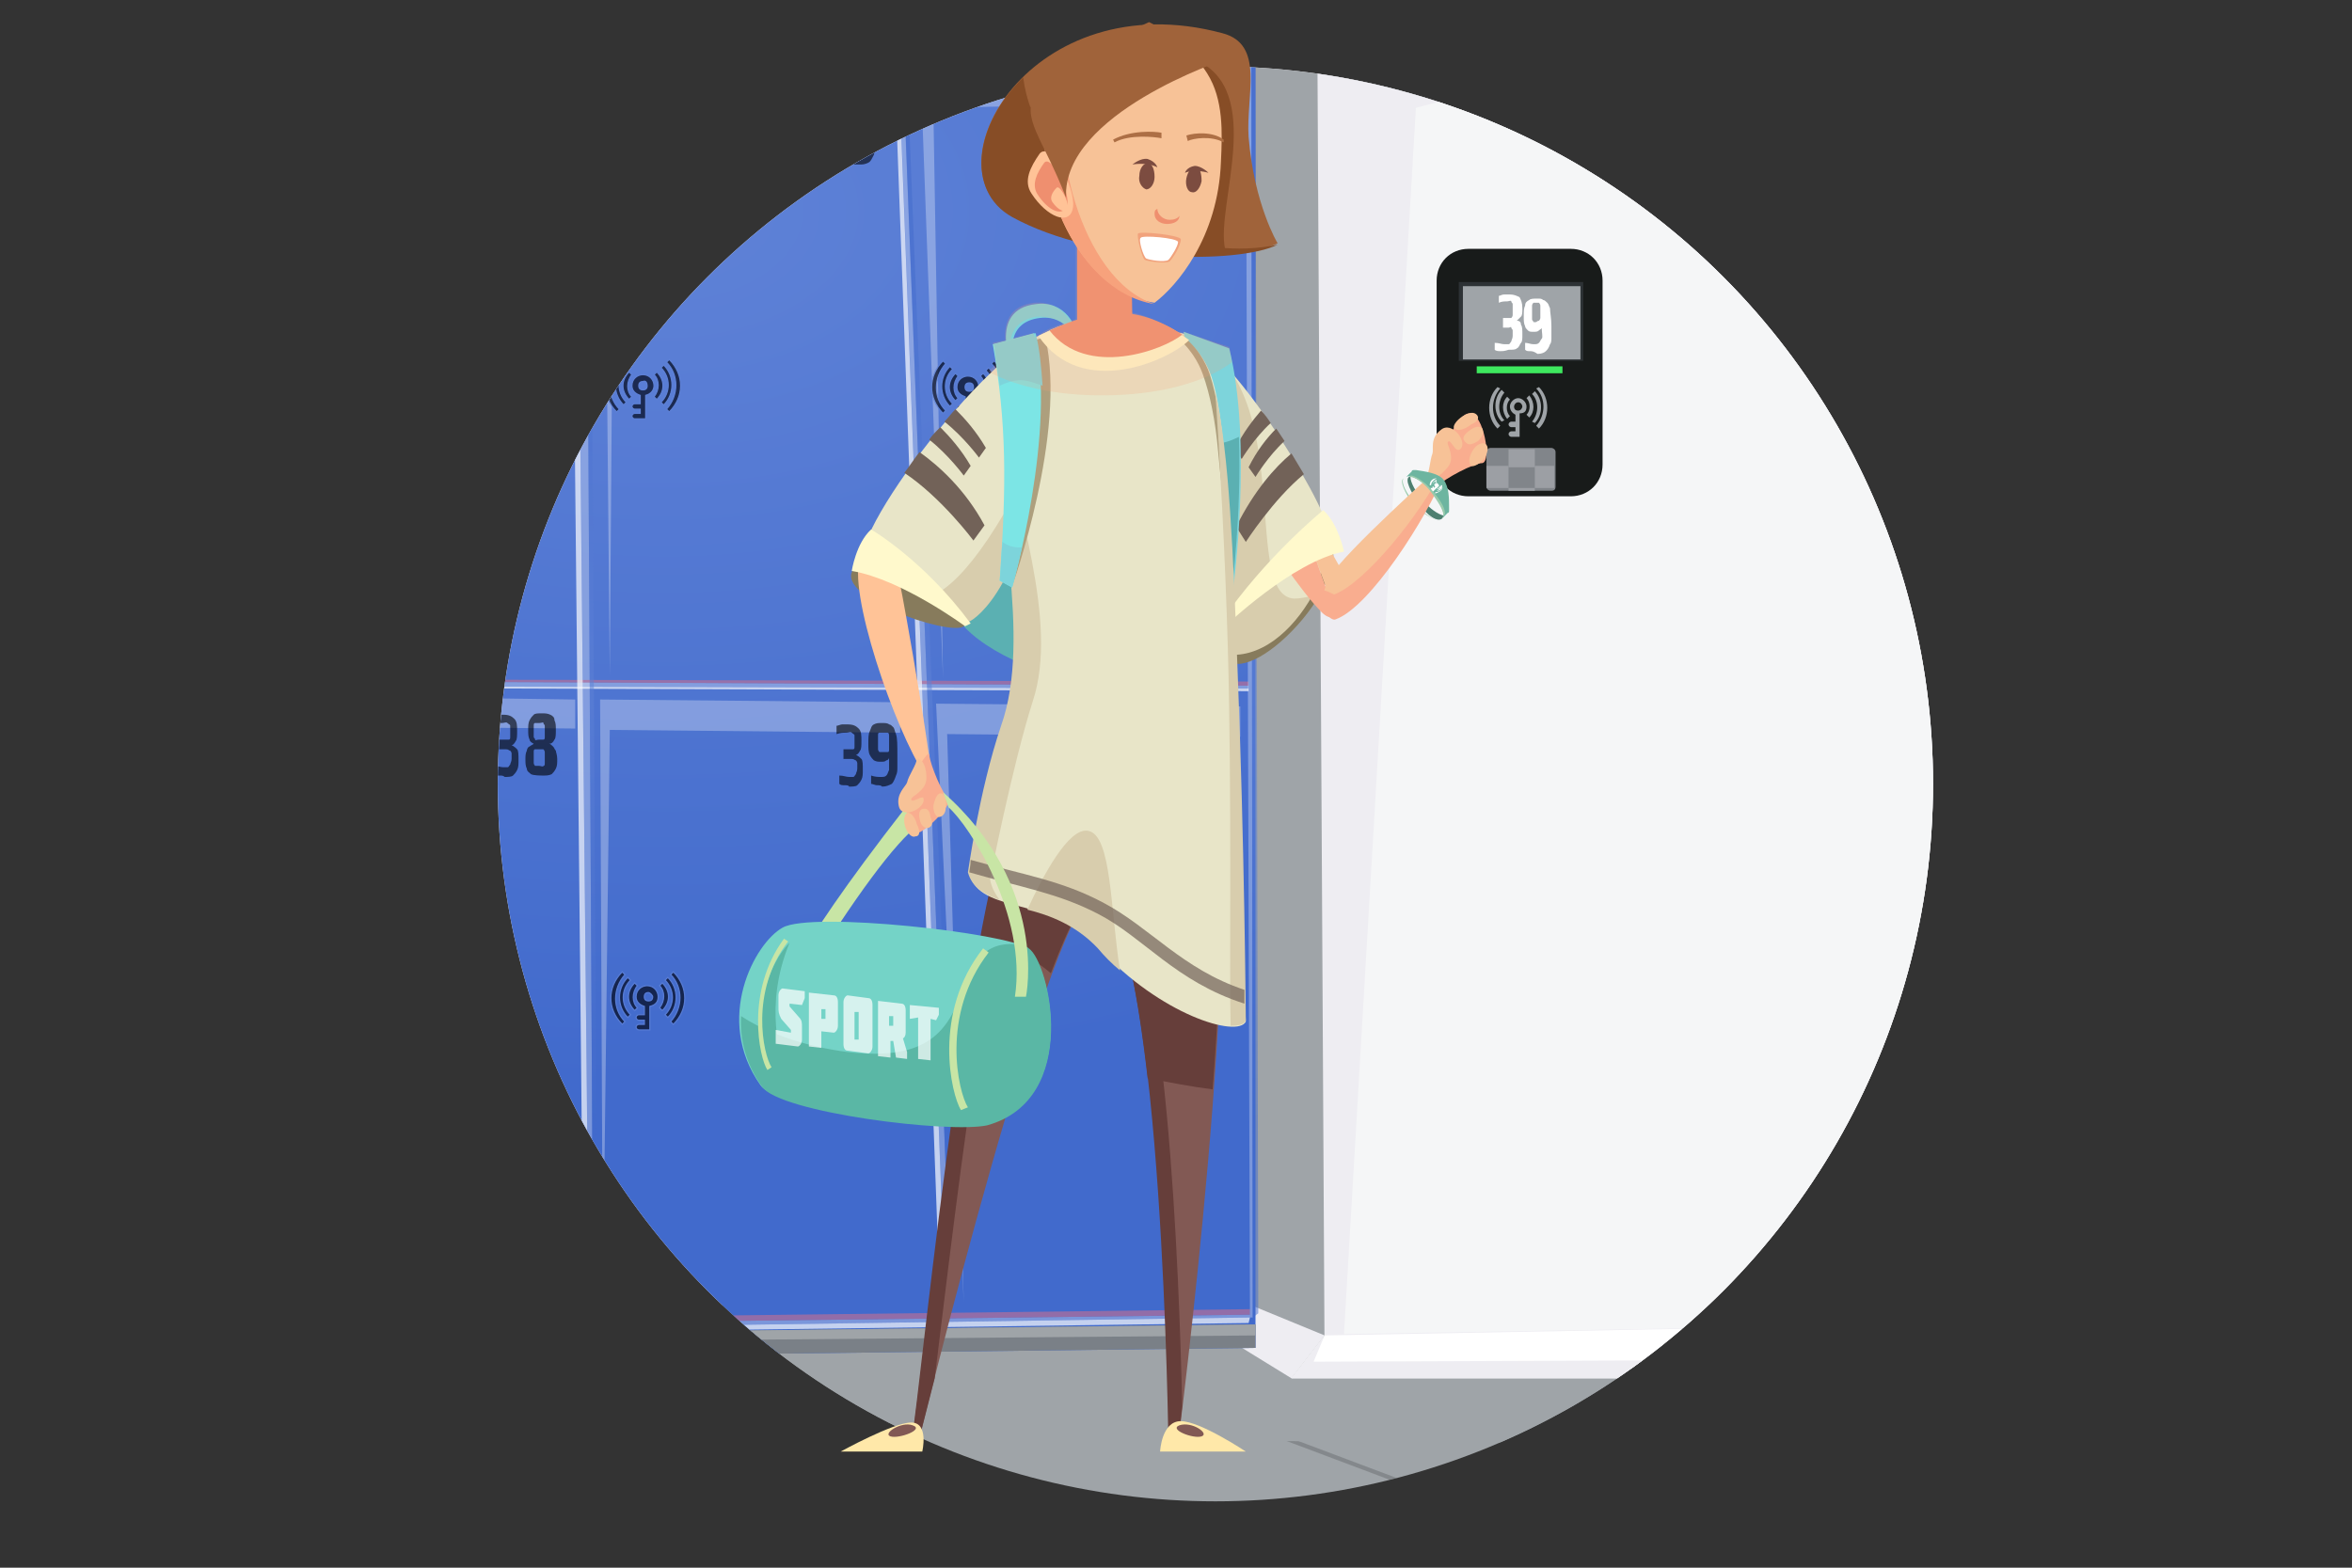 <?xml version="1.0" encoding="utf-8"?>
<!-- Generator: Adobe Illustrator 24.2.0, SVG Export Plug-In . SVG Version: 6.00 Build 0)  -->
<svg version="1.1" id="Lag_1" xmlns="http://www.w3.org/2000/svg" xmlns:xlink="http://www.w3.org/1999/xlink" x="0px" y="0px"
	 viewBox="0 0 170.1 113.4" style="enable-background:new 0 0 170.1 113.4;" xml:space="preserve">
<rect x="0" y="0" width="170.1" height="113.4" fill="#333333" stroke="none"/>
<style type="text/css">
	.st0{clip-path:url(#SVGID_2_);}
	.st1{clip-path:url(#SVGID_4_);}
	.st2{fill:#9FA4A8;}
	.st3{opacity:0.28;}
	.st4{opacity:0.6;}
	.st5{opacity:0.41;fill:url(#SVGID_5_);}
	.st6{opacity:0.41;fill:url(#SVGID_6_);}
	.st7{opacity:0.41;fill:url(#SVGID_7_);}
	.st8{opacity:0.41;fill:url(#SVGID_8_);}
	.st9{opacity:0.41;fill:url(#SVGID_9_);}
	.st10{fill:#FFE5D4;}
	.st11{opacity:0.55;fill:#FFFFF7;}
	.st12{opacity:0.55;fill:#FFC4C7;}
	.st13{clip-path:url(#SVGID_4_);fill:#9FA4A8;}
	.st14{clip-path:url(#SVGID_4_);fill:#FFFFF7;}
	.st15{clip-path:url(#SVGID_4_);fill:#EEEDF2;}
	.st16{clip-path:url(#SVGID_4_);fill:#FFCCB4;}
	.st17{opacity:0.35;clip-path:url(#SVGID_4_);fill:#BD6F95;}
	.st18{opacity:0.15;clip-path:url(#SVGID_4_);fill:#BD6F95;}
	.st19{fill:#EEEDF2;}
	.st20{fill:#FFFFF7;}
	.st21{fill:#FFFFFF;}
	.st22{fill:#F5F6F7;}
	.st23{fill:url(#SVGID_10_);}
	.st24{fill:#7A8087;}
	.st25{opacity:0.3;fill:#FFFFFF;}
	.st26{opacity:0.69;fill:#FFFFFF;}
	.st27{opacity:0.65;fill:#BD6F95;}
	.st28{opacity:0.2;fill:url(#SVGID_11_);}
	.st29{opacity:0.5;fill:url(#SVGID_12_);}
	.st30{opacity:0.5;fill:url(#SVGID_13_);}
	.st31{opacity:0.5;fill:url(#SVGID_14_);}
	.st32{opacity:0.5;fill:url(#SVGID_15_);}
	.st33{fill:#688AD9;}
	.st34{opacity:0.7;}
	.st35{fill:#01071A;stroke:#5F82D7;stroke-width:8.611999e-02;stroke-miterlimit:10;}
	.st36{fill:#181B1A;}
	.st37{fill:#2D3235;}
	.st38{fill:#3EE85E;}
	.st39{fill:#81858A;}
	.st40{fill:#9C9FA4;}
	.st41{fill:#C8E5A5;}
	.st42{fill:#877B5C;}
	.st43{fill:#E8E5C8;}
	.st44{fill:#D8CDAD;}
	.st45{fill:#726258;}
	.st46{fill:#F7C297;}
	.st47{fill:#F9AD8F;}
	.st48{fill:#6DB5A0;}
	.st49{opacity:0.3;enable-background:new    ;}
	.st50{fill:#9ACBAC;}
	.st51{fill:#FFF9CC;}
	.st52{fill:#7DD4DB;}
	.st53{fill:#5BB0B2;}
	.st54{fill:#EF8F6F;}
	.st55{fill:#825954;}
	.st56{fill:#663E3A;}
	.st57{fill:#FFE8A9;}
	.st58{fill:#AD9F7D;}
	.st59{fill:#FFC397;}
	.st60{fill:#7CE5E5;}
	.st61{opacity:0.2;fill:#F7A27C;}
	.st62{fill:#A0633A;}
	.st63{fill:#874D26;}
	.st64{fill:#F7A27C;}
	.st65{fill:#7C4C40;}
	.st66{fill:#AD6F45;}
	.st67{fill:#F1A27C;}
	.st68{fill:#54332A;}
	.st69{fill:#74D3C7;}
	.st70{fill:#5AB7A5;}
</style>
<g>
	<g>
		<g>
			<defs>
				<circle id="SVGID_1_" cx="87.9" cy="56.7" r="51.9"/>
			</defs>
			<clipPath id="SVGID_2_">
				<use xlink:href="#SVGID_1_"  style="overflow:visible;"/>
			</clipPath>
			<g class="st0">
				<defs>
					<rect id="SVGID_3_" x="-148.4" y="-20.9" width="324" height="144"/>
				</defs>
				<clipPath id="SVGID_4_">
					<use xlink:href="#SVGID_3_"  style="overflow:visible;"/>
				</clipPath>
				<g class="st1">
					<rect x="-148.4" y="94.4" class="st2" width="324" height="28.7"/>
					<g>
						<g class="st3">
							<g class="st4">
								<rect x="-28.3" y="111.3" transform="matrix(0.563 -0.827 0.827 0.563 -97.775 37.917)" width="30.6" height="0.3"/>
							</g>
							<g>
								
									<rect x="-70.2" y="110.7" transform="matrix(0.842 -0.54 0.54 0.842 -67.322 -7.941)" class="st4" width="46.1" height="0.3"/>
							</g>
							<g>
								
									<rect x="-117.4" y="110.7" transform="matrix(0.936 -0.353 0.353 0.936 -44.395 -21.846)" class="st4" width="70.6" height="0.3"/>
							</g>
							<g>
								
									<rect x="-149.7" y="107.3" transform="matrix(0.972 -0.234 0.234 0.972 -28.27 -23.24)" class="st4" width="75.2" height="0.3"/>
							</g>
							<g>
								<polygon class="st4" points="50.2,124.1 33,98.9 33.2,98.7 50.4,124 								"/>
							</g>
							<g>
								
									<rect x="75.7" y="87.8" transform="matrix(0.54 -0.842 0.842 0.54 -58.413 114.867)" class="st4" width="0.3" height="46.1"/>
							</g>
							<g>
								
									<rect x="110.7" y="75.6" transform="matrix(0.352 -0.936 0.936 0.352 -32.013 175.476)" class="st4" width="0.3" height="70.6"/>
							</g>
							<g>
								
									<rect x="140.6" y="69.9" transform="matrix(0.234 -0.972 0.972 0.234 3.354 219.2)" class="st4" width="0.3" height="75.2"/>
							</g>
							<g>
								<rect x="-148.2" y="113.2" class="st4" width="323.7" height="0.3"/>
							</g>
							<g>
								
									<rect x="-148.2" y="103.1" transform="matrix(1 -3.797275e-03 3.797275e-03 1 -0.392 5.282293e-02)" class="st4" width="323.7" height="0.3"/>
							</g>
						</g>
					</g>
				</g>
				<g class="st1">
					<linearGradient id="SVGID_5_" gradientUnits="userSpaceOnUse" x1="181.209" y1="115.998" x2="181.209" y2="90.955">
						<stop  offset="0" style="stop-color:#000000"/>
						<stop  offset="1" style="stop-color:#987C3B"/>
					</linearGradient>
					<rect x="178.2" y="100.5" class="st5" width="5.9" height="15.9"/>
					<linearGradient id="SVGID_6_" gradientUnits="userSpaceOnUse" x1="204.155" y1="115.998" x2="204.155" y2="90.955">
						<stop  offset="0" style="stop-color:#000000"/>
						<stop  offset="1" style="stop-color:#987C3B"/>
					</linearGradient>
					<rect x="196.6" y="100.5" class="st6" width="15.2" height="15.9"/>
					<linearGradient id="SVGID_7_" gradientUnits="userSpaceOnUse" x1="227.674" y1="115.998" x2="227.674" y2="90.955">
						<stop  offset="0" style="stop-color:#000000"/>
						<stop  offset="1" style="stop-color:#987C3B"/>
					</linearGradient>
					<rect x="220.1" y="100.5" class="st7" width="15.2" height="15.9"/>
					<linearGradient id="SVGID_8_" gradientUnits="userSpaceOnUse" x1="260.398" y1="116.194" x2="260.398" y2="91.152">
						<stop  offset="0" style="stop-color:#000000"/>
						<stop  offset="1" style="stop-color:#987C3B"/>
					</linearGradient>
					<rect x="256.9" y="100.7" class="st8" width="6.9" height="15.9"/>
				</g>
				<g class="st1">
					<linearGradient id="SVGID_9_" gradientUnits="userSpaceOnUse" x1="-135.126" y1="115.998" x2="-135.126" y2="90.955">
						<stop  offset="0" style="stop-color:#000000"/>
						<stop  offset="1" style="stop-color:#987C3B"/>
					</linearGradient>
					<rect x="-142.1" y="100.5" class="st9" width="13.9" height="15.9"/>
				</g>
				<g class="st1">
					<rect x="-148.4" y="-20.9" class="st10" width="324" height="17"/>
					<g>
						<g class="st3">
							<g>
								
									<rect x="2" y="-14.8" transform="matrix(7.866424e-03 -1 1 7.866424e-03 28.554 -0.536)" class="st4" width="24.1" height="0.3"/>
							</g>
							<g>
								
									<rect x="-13.2" y="-30.4" transform="matrix(0.817 -0.577 0.577 0.817 6.54 -10.365)" class="st4" width="0.3" height="29.8"/>
							</g>
							<g>
								
									<rect x="-47.3" y="-37.8" transform="matrix(0.526 -0.85 0.85 0.526 -9.646 -47.214)" class="st4" width="0.3" height="45.6"/>
							</g>
							<g>
								
									<rect x="-82.3" y="-50.1" transform="matrix(0.342 -0.94 0.94 0.342 -40.019 -87.027)" class="st4" width="0.3" height="70.3"/>
							</g>
							<g>
								
									<rect x="-112.2" y="-49.2" transform="matrix(0.226 -0.974 0.974 0.226 -75.379 -118.179)" class="st4" width="0.3" height="75.1"/>
							</g>
							<g>
								<polygon class="st4" points="33.2,-3.2 33,-3.4 50.2,-27.7 50.4,-27.6 								"/>
							</g>
							<g>
								
									<rect x="53.1" y="-15.1" transform="matrix(0.85 -0.526 0.526 0.85 19.219 37.689)" class="st4" width="45.6" height="0.3"/>
							</g>
							<g>
								
									<rect x="75.7" y="-15.1" transform="matrix(0.94 -0.341 0.341 0.94 11.747 36.903)" class="st4" width="70.3" height="0.3"/>
							</g>
							<g>
								
									<rect x="103.2" y="-11.8" transform="matrix(0.974 -0.227 0.227 0.974 6.301 31.572)" class="st4" width="75.1" height="0.3"/>
							</g>
							<g>
								
									<rect x="-148.2" y="-17.5" transform="matrix(1 -1.333332e-03 1.333332e-03 1 2.316026e-02 1.827091e-02)" class="st4" width="323.7" height="0.3"/>
							</g>
							<g>
								
									<rect x="13.6" y="-169.4" transform="matrix(4.077752e-03 -1 1 4.077752e-03 21.215 6.189)" class="st4" width="0.3" height="323.7"/>
							</g>
						</g>
						<polygon class="st11" points="14,-17.4 14.1,-8.9 37.2,-9 43,-17.4 						"/>
						<polygon class="st12" points="-21,-26.7 -14.5,-17.5 -51.1,-17.4 -66.2,-26.7 						"/>
						<polygon class="st12" points="143.2,-26.7 94.9,-26.7 79.9,-17.4 117.8,-17.5 						"/>
					</g>
				</g>
				<polygon class="st13" points="-140.1,123.1 -96.7,103.2 156.9,104.6 186.8,113.9 175.6,98.7 -12.3,93.6 -149.2,98.5 
					-148.4,123.1 				"/>
				<polygon class="st14" points="175.6,-5.4 -148.4,-6.6 -148.4,-3.9 175.6,-3.9 				"/>
				<rect x="-148.4" y="-3.9" class="st15" width="324" height="98.3"/>
				<polygon class="st13" points="94.4,99 85.8,94.2 86.2,-3.9 95.2,-10.1 113.9,-10.1 114.7,99 				"/>
				<polygon class="st15" points="95.8,96.6 88.5,93.6 86.9,95.7 93.4,99.7 				"/>
				<polygon class="st16" points="86.2,-3.9 95.2,-8.3 93.4,-10.6 83.4,-6.1 				"/>
				<polygon class="st17" points="145,-10.6 93.4,-10.6 95.2,-8.3 94.8,-10.1 144.5,-10.1 				"/>
				<polygon class="st18" points="-136.4,10.8 -135.9,-3.9 -111.7,-20.9 -148.4,-20.9 -148.3,10.8 				"/>
				<g class="st1">
					<polygon class="st19" points="95.2,-10.1 95.8,99 144.8,99 142.9,-10.1 					"/>
					<polygon class="st20" points="95.2,-8.3 93.4,-10.6 145,-10.6 142.9,-8.3 					"/>
					<polygon class="st21" points="144.8,95.7 147.3,99.7 93.4,99.7 95.8,96.6 					"/>
					<polygon class="st22" points="144.8,95.7 143,-2.9 102.4,7.8 97.2,96.5 					"/>
					<polygon class="st19" points="95.8,96.6 95,98.5 146.4,98.3 147.3,99.7 93.4,99.7 					"/>
				</g>
				<g class="st1">
					<g>
						
							<radialGradient id="SVGID_10_" cx="127.679" cy="15.238" r="63.204" gradientTransform="matrix(1.522 0 0 1 -146.262 0)" gradientUnits="userSpaceOnUse">
							<stop  offset="0" style="stop-color:#5F82D7"/>
							<stop  offset="1" style="stop-color:#416ACC"/>
						</radialGradient>
						<polygon class="st23" points="7.4,98.5 90.8,97.5 90.8,4.3 7.4,4.3 						"/>
						<polygon class="st24" points="7.4,98.5 90.8,97.5 90.8,95.8 7.4,96.8 						"/>
						<polygon class="st2" points="7.4,97.3 90.8,96.6 90.8,95.8 7.4,96.8 						"/>
						<g>
							<polygon class="st25" points="7.4,96.5 90.4,95.3 90.4,95.1 7.4,96.1 							"/>
							<polygon class="st26" points="7.4,96.5 90.4,95.3 90.3,95.7 7.4,96.8 							"/>
							<polygon class="st27" points="7.4,96.1 90.4,95.1 90.4,94.7 7.4,95.7 							"/>
							<polygon class="st25" points="7.4,5.1 90.3,4.8 90.3,4.5 7.4,4.8 							"/>
							<polygon class="st26" points="7.4,5.1 90.3,4.8 90.3,5.1 7.4,5.3 							"/>
							<radialGradient id="SVGID_11_" cx="49.106" cy="4.511" r="29.461" gradientUnits="userSpaceOnUse">
								<stop  offset="0" style="stop-color:#5F82D7"/>
								<stop  offset="1" style="stop-color:#416ACC"/>
							</radialGradient>
							<polygon class="st28" points="7.4,4.8 90.5,4.5 90.8,4.2 7.4,4.3 							"/>
							<polygon class="st25" points="7.4,49.6 90.3,49.8 90.3,49.6 7.4,49.2 							"/>
							<polygon class="st26" points="7.4,49.7 90.3,50 90.3,49.8 7.4,49.6 							"/>
							<polygon class="st25" points="18.9,4.8 19.2,94.6 19.5,94.6 19.2,4.8 							"/>
							<polygon class="st25" points="41.7,4.7 42.6,94.9 42.9,94.9 42.4,4.7 							"/>
							<polygon class="st25" points="65,4.6 68.4,95 68.8,95 65.3,4.6 							"/>
							<polygon class="st27" points="7.4,49.1 90.3,49.3 90.3,49.6 7.4,49.2 							"/>
							
								<radialGradient id="SVGID_12_" cx="19.557" cy="48.724" r="30.784" gradientTransform="matrix(1 0 0 1.029 0 -0.317)" gradientUnits="userSpaceOnUse">
								<stop  offset="0" style="stop-color:#5F82D7"/>
								<stop  offset="1" style="stop-color:#416ACC"/>
							</radialGradient>
							<polygon class="st29" points="19.2,5 19.6,5.3 19.9,94.2 19.5,94.6 							"/>
							
								<radialGradient id="SVGID_13_" cx="42.842" cy="48.854" r="30.932" gradientTransform="matrix(1 0 0 1.029 0 -0.317)" gradientUnits="userSpaceOnUse">
								<stop  offset="0" style="stop-color:#5F82D7"/>
								<stop  offset="1" style="stop-color:#416ACC"/>
							</radialGradient>
							<polygon class="st30" points="42.4,4.9 42.7,5.2 43.2,94.3 42.9,94.9 							"/>
							
								<radialGradient id="SVGID_14_" cx="67.228" cy="48.824" r="30.985" gradientTransform="matrix(1 0 0 1.029 0 -0.317)" gradientUnits="userSpaceOnUse">
								<stop  offset="0" style="stop-color:#5F82D7"/>
								<stop  offset="1" style="stop-color:#416ACC"/>
							</radialGradient>
							<polygon class="st31" points="65.3,4.9 65.6,5.1 69.2,94.6 68.8,95 							"/>
							<polygon class="st26" points="18.9,5 18.5,5.3 18.8,94.2 19.2,94.6 							"/>
							<polygon class="st26" points="41.7,5 41.3,5.2 42.2,94.3 42.6,94.9 							"/>
							<polygon class="st26" points="65,4.9 64.7,5.1 68,94.6 68.4,95 							"/>
							<polygon class="st25" points="41.1,5.8 20.1,5.9 20.3,48.6 20.9,8 41.2,7.5 							"/>
							<polygon class="st25" points="64.1,5.7 43.7,5.8 44.1,48.9 44.4,7.9 64.3,7.5 							"/>
							<polygon class="st25" points="89.3,5.7 66.6,5.7 68.2,49.1 67.5,7.8 88.5,7.4 							"/>
							<polygon class="st25" points="41.6,50.6 20.3,50.3 20.9,94.1 21,52.5 41.6,52.7 							"/>
							<polygon class="st25" points="65.1,50.8 43.4,50.6 43.6,94 44.1,52.8 65.1,53 							"/>
							<polygon class="st25" points="89.7,51.1 67.7,50.9 69.7,94.2 68.5,53.1 89.7,53.3 							"/>
							<polygon class="st25" points="90.1,4.5 90.4,95.3 90.6,95.3 90.5,4.5 							"/>
							<radialGradient id="SVGID_15_" cx="90.726" cy="49.777" r="32.222" gradientUnits="userSpaceOnUse">
								<stop  offset="0" style="stop-color:#5F82D7"/>
								<stop  offset="1" style="stop-color:#416ACC"/>
							</radialGradient>
							<polygon class="st32" points="90.5,4.5 90.8,4.2 91,95 90.6,95.3 							"/>
						</g>
						<polygon class="st33" points="7.4,0.2 88.4,-0.1 90.8,4.2 7.4,4.3 						"/>
					</g>
					<g>
						<g class="st34">
							<g>
								<path class="st35" d="M72.1,72.6c0,0.2-0.1,0.3-0.3,0.3s-0.3-0.1-0.3-0.3c0-0.2,0.1-0.3,0.3-0.3S72.1,72.4,72.1,72.6z
									 M73.5,70.9c0.9,0.9,0.9,2.4,0,3.4l0.2,0.2c1.1-1.1,1.1-2.7,0-3.8L73.5,70.9z M73.3,74c0.8-0.8,0.8-2.1,0-2.9L73,71.4
									c0.7,0.7,0.7,1.8,0,2.5L73.3,74z M72.8,73.6c0.6-0.6,0.6-1.4,0-2l-0.2,0.2c0.4,0.4,0.4,1.1,0,1.6L72.8,73.6z M69.9,70.7
									c-1.1,1.1-1.1,2.7,0,3.8l0.2-0.2c-0.9-0.9-0.9-2.4,0-3.4L69.9,70.7z M70.6,73.8c-0.7-0.7-0.7-1.8,0-2.5l-0.2-0.2
									c-0.8,0.8-0.8,2.1,0,2.9L70.6,73.8z M71,73.4c-0.4-0.4-0.4-1.1,0-1.6l-0.2-0.2c-0.6,0.6-0.6,1.4,0,2L71,73.4z M72.6,72.6
									c0-0.4-0.3-0.8-0.8-0.8c-0.4,0-0.8,0.3-0.8,0.8c0,0.4,0.3,0.6,0.6,0.7v0.6h-0.4c-0.1,0-0.2,0.1-0.2,0.2
									c0,0.1,0.1,0.2,0.2,0.2h0.4v0.3h-0.4c-0.1,0-0.2,0.1-0.2,0.2c0,0.1,0.1,0.2,0.2,0.2h0.4H72v-0.4v-0.3v-0.4v-0.6
									C72.4,73.2,72.6,72.9,72.6,72.6z"/>
							</g>
						</g>
						<g class="st34">
							<g>
								<path class="st35" d="M47.2,72.1c0,0.2-0.1,0.3-0.3,0.3c-0.2,0-0.3-0.1-0.3-0.3c0-0.2,0.1-0.3,0.3-0.3
									C47,71.8,47.2,72,47.2,72.1z M48.5,70.5c0.9,0.9,0.9,2.4,0,3.4l0.2,0.2c1.1-1.1,1.1-2.7,0-3.8L48.5,70.5z M48.3,73.6
									c0.8-0.8,0.8-2.1,0-2.9l-0.2,0.2c0.7,0.7,0.7,1.8,0,2.5L48.3,73.6z M47.9,73.1c0.6-0.6,0.6-1.4,0-2l-0.2,0.2
									c0.4,0.4,0.4,1.1,0,1.6L47.9,73.1z M45,70.3c-1.1,1.1-1.1,2.7,0,3.8l0.2-0.2c-0.9-0.9-0.9-2.4,0-3.4L45,70.3z M45.6,73.4
									c-0.7-0.7-0.7-1.8,0-2.5l-0.2-0.2c-0.8,0.8-0.8,2.1,0,2.9L45.6,73.4z M46.1,72.9c-0.4-0.4-0.4-1.1,0-1.6l-0.2-0.2
									c-0.6,0.6-0.6,1.4,0,2L46.1,72.9z M47.6,72.1c0-0.4-0.3-0.8-0.8-0.8c-0.4,0-0.8,0.3-0.8,0.8c0,0.4,0.3,0.6,0.6,0.7v0.6h-0.4
									c-0.1,0-0.2,0.1-0.2,0.2c0,0.1,0.1,0.2,0.2,0.2h0.4v0.3h-0.4c-0.1,0-0.2,0.1-0.2,0.2c0,0.1,0.1,0.2,0.2,0.2h0.4h0.4v-0.4
									v-0.3v-0.4v-0.6C47.4,72.7,47.6,72.5,47.6,72.1z"/>
							</g>
						</g>
						<g class="st34">
							<g>
								<path class="st35" d="M22.4,72.1c0,0.2-0.1,0.3-0.3,0.3c-0.2,0-0.3-0.1-0.3-0.3c0-0.2,0.1-0.3,0.3-0.3
									C22.3,71.7,22.4,71.9,22.4,72.1z M23.8,70.4c0.9,0.9,0.9,2.4,0,3.4L24,74c1.1-1.1,1.1-2.7,0-3.8L23.8,70.4z M23.6,73.5
									c0.8-0.8,0.8-2.1,0-2.9l-0.2,0.2c0.7,0.7,0.7,1.8,0,2.5L23.6,73.5z M23.1,73c0.6-0.6,0.6-1.4,0-2l-0.2,0.2
									c0.4,0.4,0.4,1.1,0,1.6L23.1,73z M20.2,70.2c-1.1,1.1-1.1,2.7,0,3.8l0.2-0.2c-0.9-0.9-0.9-2.4,0-3.4L20.2,70.2z M20.9,73.3
									c-0.7-0.7-0.7-1.8,0-2.5l-0.2-0.2c-0.8,0.8-0.8,2.1,0,2.9L20.9,73.3z M21.3,72.8c-0.4-0.4-0.4-1.1,0-1.6L21.1,71
									c-0.6,0.6-0.6,1.4,0,2L21.3,72.8z M22.8,72.1c0-0.4-0.3-0.8-0.8-0.8c-0.4,0-0.8,0.3-0.8,0.8c0,0.4,0.3,0.6,0.6,0.7v0.6h-0.4
									c-0.1,0-0.2,0.1-0.2,0.2c0,0.1,0.1,0.2,0.2,0.2h0.4v0.3h-0.4c-0.1,0-0.2,0.1-0.2,0.2c0,0.1,0.1,0.2,0.2,0.2h0.4h0.4v-0.4
									v-0.3v-0.4v-0.6C22.6,72.6,22.8,72.4,22.8,72.1z"/>
							</g>
						</g>
						<g class="st34">
							<g>
								<path class="st35" d="M70.4,28c0,0.2-0.1,0.3-0.3,0.3c-0.2,0-0.3-0.1-0.3-0.3c0-0.2,0.1-0.3,0.3-0.3
									C70.3,27.7,70.4,27.8,70.4,28z M71.7,26.3c0.9,0.9,0.9,2.4,0,3.4l0.2,0.2c1.1-1.1,1.1-2.7,0-3.8L71.7,26.3z M71.5,29.5
									c0.8-0.8,0.8-2.1,0-2.9l-0.2,0.2c0.7,0.7,0.7,1.8,0,2.5L71.5,29.5z M71.1,29c0.6-0.6,0.6-1.4,0-2l-0.2,0.2
									c0.4,0.4,0.4,1.1,0,1.6L71.1,29z M68.2,26.1c-1.1,1.1-1.1,2.7,0,3.8l0.2-0.2c-0.9-0.9-0.9-2.4,0-3.4L68.2,26.1z M68.9,29.2
									c-0.7-0.7-0.7-1.8,0-2.5l-0.2-0.2c-0.8,0.8-0.8,2.1,0,2.9L68.9,29.2z M69.3,28.8c-0.4-0.4-0.4-1.1,0-1.6L69.1,27
									c-0.6,0.6-0.6,1.4,0,2L69.3,28.8z M70.8,28c0-0.4-0.3-0.8-0.8-0.8c-0.4,0-0.8,0.3-0.8,0.8c0,0.4,0.3,0.6,0.6,0.7v0.6h-0.4
									c-0.1,0-0.2,0.1-0.2,0.2c0,0.1,0.1,0.2,0.2,0.2h0.4V30h-0.4c-0.1,0-0.2,0.1-0.2,0.2c0,0.1,0.1,0.2,0.2,0.2h0.4h0.4V30v-0.3
									v-0.4v-0.6C70.6,28.6,70.8,28.3,70.8,28z"/>
							</g>
						</g>
						<g class="st34">
							<g>
								<path class="st35" d="M46.8,27.9c0,0.2-0.1,0.3-0.3,0.3c-0.2,0-0.3-0.1-0.3-0.3c0-0.2,0.1-0.3,0.3-0.3
									C46.7,27.5,46.8,27.7,46.8,27.9z M48.2,26.2c0.9,0.9,0.9,2.4,0,3.4l0.2,0.2c1.1-1.1,1.1-2.7,0-3.8L48.2,26.2z M48,29.3
									c0.8-0.8,0.8-2.1,0-2.9l-0.2,0.2c0.7,0.7,0.7,1.8,0,2.5L48,29.3z M47.5,28.9c0.6-0.6,0.6-1.4,0-2l-0.2,0.2
									c0.4,0.4,0.4,1.1,0,1.6L47.5,28.9z M44.6,26c-1.1,1.1-1.1,2.7,0,3.8l0.2-0.2c-0.9-0.9-0.9-2.4,0-3.4L44.6,26z M45.3,29.1
									c-0.7-0.7-0.7-1.8,0-2.5l-0.2-0.2c-0.8,0.8-0.8,2.1,0,2.9L45.3,29.1z M45.7,28.7c-0.4-0.4-0.4-1.1,0-1.6l-0.2-0.2
									c-0.6,0.6-0.6,1.4,0,2L45.7,28.7z M47.3,27.9c0-0.4-0.3-0.8-0.8-0.8c-0.4,0-0.8,0.3-0.8,0.8c0,0.4,0.3,0.6,0.6,0.7v0.6h-0.4
									c-0.1,0-0.2,0.1-0.2,0.2c0,0.1,0.1,0.2,0.2,0.2h0.4v0.3h-0.4c-0.1,0-0.2,0.1-0.2,0.2c0,0.1,0.1,0.2,0.2,0.2h0.4h0.4v-0.4
									v-0.3v-0.4v-0.6C47.1,28.5,47.3,28.2,47.3,27.9z"/>
							</g>
						</g>
						<g class="st34">
							<g>
								<path class="st35" d="M22.4,27.9c0,0.2-0.1,0.3-0.3,0.3c-0.2,0-0.3-0.1-0.3-0.3c0-0.2,0.1-0.3,0.3-0.3
									C22.3,27.5,22.4,27.7,22.4,27.9z M23.8,26.2c0.9,0.9,0.9,2.4,0,3.4l0.2,0.2C25,28.7,25,27,24,26L23.8,26.2z M23.6,29.3
									c0.8-0.8,0.8-2.1,0-2.9l-0.2,0.2c0.7,0.7,0.7,1.8,0,2.5L23.6,29.3z M23.1,28.9c0.6-0.6,0.6-1.4,0-2l-0.2,0.2
									c0.4,0.4,0.4,1.1,0,1.6L23.1,28.9z M20.2,26c-1.1,1.1-1.1,2.7,0,3.8l0.2-0.2c-0.9-0.9-0.9-2.4,0-3.4L20.2,26z M20.9,29.1
									c-0.7-0.7-0.7-1.8,0-2.5l-0.2-0.2c-0.8,0.8-0.8,2.1,0,2.9L20.9,29.1z M21.3,28.7c-0.4-0.4-0.4-1.1,0-1.6l-0.2-0.2
									c-0.6,0.6-0.6,1.4,0,2L21.3,28.7z M22.8,27.9c0-0.4-0.3-0.8-0.8-0.8c-0.4,0-0.8,0.3-0.8,0.8c0,0.4,0.3,0.6,0.6,0.7v0.6h-0.4
									c-0.1,0-0.2,0.1-0.2,0.2c0,0.1,0.1,0.2,0.2,0.2h0.4v0.3h-0.4c-0.1,0-0.2,0.1-0.2,0.2c0,0.1,0.1,0.2,0.2,0.2h0.4h0.4v-0.4
									v-0.3v-0.4v-0.6C22.6,28.5,22.8,28.2,22.8,27.9z"/>
							</g>
						</g>
						<g class="st4">
							<path d="M85.3,57V56h-1.3v-0.6l0.8-2.9h0.6l-0.8,2.8h0.6l0.1-1.3h0.4v1.3h0.3V56h-0.3V57H85.3z"/>
							<path d="M86.9,56.8c-0.1-0.1-0.2-0.3-0.3-0.6c0-0.3-0.1-0.8-0.1-1.5c0-0.7,0-1.2,0.1-1.5c0-0.3,0.1-0.5,0.3-0.6
								s0.4-0.2,0.7-0.2c0.3,0,0.6,0.1,0.7,0.2s0.2,0.3,0.3,0.6c0,0.3,0.1,0.8,0.1,1.5c0,0.7,0,1.2-0.1,1.5c0,0.3-0.1,0.5-0.3,0.6
								S87.9,57,87.6,57C87.3,57,87,56.9,86.9,56.8z M87.9,56.3c0.1-0.1,0.1-0.2,0.1-0.4c0-0.2,0-0.6,0-1.1c0-0.6,0-0.9,0-1.1
								c0-0.2,0-0.3-0.1-0.4c-0.1-0.1-0.1-0.1-0.3-0.1s-0.2,0-0.3,0.1s-0.1,0.2-0.1,0.4c0,0.2,0,0.6,0,1.1c0,0.6,0,0.9,0,1.1
								c0,0.2,0,0.3,0.1,0.4s0.2,0.1,0.3,0.1S87.8,56.3,87.9,56.3z"/>
						</g>
						<g class="st4">
							<path d="M61.1,56.8c-0.2,0-0.3,0-0.4-0.1v-0.6c0.3,0,0.5,0.1,0.7,0.1c0.1,0,0.3,0,0.3,0c0.1,0,0.1-0.1,0.2-0.2
								c0-0.1,0.1-0.2,0.1-0.4c0-0.2,0-0.3,0-0.4c0-0.1-0.1-0.2-0.1-0.2c-0.1,0-0.1-0.1-0.3-0.1H61v-0.7h0.5c0.1,0,0.2,0,0.2,0
								c0.1,0,0.1-0.1,0.1-0.2s0-0.2,0-0.4c0-0.2,0-0.3,0-0.4c0-0.1-0.1-0.1-0.2-0.2s-0.2,0-0.4,0c-0.2,0-0.4,0-0.7,0.1v-0.6
								c0.1,0,0.3-0.1,0.4-0.1c0.2,0,0.3,0,0.4,0c0.4,0,0.6,0.1,0.8,0.3s0.2,0.5,0.2,0.9c0,0.3,0,0.6-0.1,0.7
								c-0.1,0.2-0.2,0.3-0.3,0.3v0c0.2,0.1,0.3,0.2,0.4,0.3s0.1,0.4,0.1,0.8c0,0.3,0,0.5-0.1,0.7c-0.1,0.2-0.2,0.3-0.3,0.4
								c-0.1,0.1-0.4,0.1-0.6,0.1C61.4,56.8,61.2,56.8,61.1,56.8z"/>
							<path d="M63.4,56.8c-0.1,0-0.3-0.1-0.4-0.1v-0.6c0.3,0.1,0.5,0.1,0.7,0.1c0.2,0,0.3,0,0.4-0.1c0.1-0.1,0.1-0.2,0.2-0.4
								c0-0.2,0-0.5,0-0.9h0c0,0.1-0.1,0.2-0.2,0.2c-0.1,0.1-0.2,0.1-0.4,0.1c-0.2,0-0.3,0-0.5-0.1c-0.1-0.1-0.2-0.2-0.3-0.4
								c-0.1-0.2-0.1-0.5-0.1-0.8c0-0.4,0-0.7,0.1-0.9c0.1-0.2,0.1-0.4,0.3-0.5s0.3-0.1,0.6-0.1c0.2,0,0.4,0,0.5,0.1
								c0.1,0,0.2,0.1,0.3,0.2c0.1,0.1,0.1,0.3,0.2,0.5c0.1,0.3,0.1,0.8,0.1,1.5c0,0.4,0,0.7,0,0.9s0,0.4-0.1,0.6
								c-0.1,0.3-0.2,0.5-0.3,0.6c-0.2,0.1-0.4,0.2-0.7,0.2C63.7,56.8,63.6,56.8,63.4,56.8z M64.2,54.4c0.1,0,0.1-0.1,0.1-0.2
								c0-0.1,0-0.2,0-0.4c0-0.3,0-0.4,0-0.6S64.2,53,64.2,53s-0.1,0-0.3,0c-0.1,0-0.2,0-0.3,0c-0.1,0-0.1,0.1-0.1,0.2
								c0,0.1,0,0.3,0,0.5c0,0.2,0,0.4,0,0.5s0.1,0.2,0.1,0.2c0.1,0,0.1,0,0.3,0S64.2,54.4,64.2,54.4z"/>
						</g>
						<g class="st4">
							<path d="M36.1,56.1c-0.2,0-0.3,0-0.4-0.1v-0.6c0.3,0,0.5,0.1,0.7,0.1c0.1,0,0.3,0,0.3,0c0.1,0,0.1-0.1,0.2-0.2
								c0-0.1,0.1-0.2,0.1-0.4c0-0.2,0-0.3,0-0.4c0-0.1-0.1-0.2-0.1-0.2c-0.1,0-0.1-0.1-0.3-0.1h-0.5v-0.7h0.5c0.1,0,0.2,0,0.2,0
								c0.1,0,0.1-0.1,0.1-0.2s0-0.2,0-0.4c0-0.2,0-0.3,0-0.4c0-0.1-0.1-0.1-0.2-0.2s-0.2,0-0.4,0c-0.2,0-0.4,0-0.7,0.1v-0.6
								c0.1,0,0.3-0.1,0.4-0.1c0.2,0,0.3,0,0.4,0c0.4,0,0.6,0.1,0.8,0.3s0.2,0.5,0.2,0.9c0,0.3,0,0.6-0.1,0.7
								c-0.1,0.2-0.2,0.3-0.3,0.3v0c0.2,0.1,0.3,0.2,0.4,0.3s0.1,0.4,0.1,0.8c0,0.3,0,0.5-0.1,0.7c-0.1,0.2-0.2,0.3-0.3,0.4
								c-0.1,0.1-0.4,0.1-0.6,0.1C36.4,56.1,36.3,56.1,36.1,56.1z"/>
							<path d="M38.4,56c-0.1-0.1-0.3-0.2-0.3-0.4c-0.1-0.2-0.1-0.4-0.1-0.7c0-0.2,0-0.4,0.1-0.6c0-0.1,0.1-0.3,0.2-0.3
								c0.1-0.1,0.2-0.1,0.3-0.2v0c-0.2-0.1-0.3-0.2-0.3-0.3c-0.1-0.2-0.1-0.4-0.1-0.7c0-0.3,0-0.5,0.1-0.7c0.1-0.2,0.2-0.3,0.3-0.4
								s0.3-0.1,0.6-0.1c0.2,0,0.4,0,0.6,0.1s0.3,0.2,0.3,0.4c0.1,0.2,0.1,0.4,0.1,0.7c0,0.3,0,0.6-0.1,0.7
								c-0.1,0.2-0.2,0.3-0.4,0.3v0c0.1,0,0.2,0.1,0.3,0.2c0.1,0.1,0.1,0.2,0.2,0.3c0,0.1,0.1,0.3,0.1,0.6c0,0.3,0,0.5-0.1,0.7
								c-0.1,0.2-0.2,0.3-0.3,0.4c-0.2,0.1-0.4,0.1-0.6,0.1S38.6,56.1,38.4,56z M39.3,55.4c0.1,0,0.1-0.1,0.1-0.2c0-0.1,0-0.2,0-0.4
								c0-0.2,0-0.3,0-0.4c0-0.1-0.1-0.2-0.1-0.2c-0.1,0-0.2,0-0.3,0c-0.1,0-0.2,0-0.3,0c-0.1,0-0.1,0.1-0.1,0.2c0,0.1,0,0.2,0,0.4
								c0,0.2,0,0.3,0,0.4s0.1,0.2,0.1,0.2c0.1,0,0.2,0,0.3,0S39.3,55.5,39.3,55.4z M39.3,53.5c0.1,0,0.1-0.1,0.1-0.2
								c0-0.1,0-0.2,0-0.4c0-0.2,0-0.3,0-0.4c0-0.1-0.1-0.1-0.1-0.2s-0.1,0-0.3,0s-0.2,0-0.3,0s-0.1,0.1-0.1,0.2c0,0.1,0,0.2,0,0.4
								s0,0.3,0,0.4c0,0.1,0.1,0.1,0.1,0.2s0.1,0,0.3,0C39.2,53.5,39.3,53.5,39.3,53.5z"/>
						</g>
						<g class="st4">
							<path d="M84.6,11.6c-0.2,0-0.3,0-0.4-0.1V11c0.3,0,0.5,0.1,0.7,0.1c0.1,0,0.3,0,0.3,0c0.1,0,0.1-0.1,0.2-0.2
								c0-0.1,0.1-0.2,0.1-0.4c0-0.2,0-0.3,0-0.4c0-0.1-0.1-0.2-0.1-0.2c-0.1,0-0.1-0.1-0.3-0.1h-0.5V9.1H85c0.1,0,0.2,0,0.2,0
								c0.1,0,0.1-0.1,0.1-0.2s0-0.2,0-0.4c0-0.2,0-0.3,0-0.4c0-0.1-0.1-0.1-0.2-0.2s-0.2,0-0.4,0c-0.2,0-0.4,0-0.7,0.1V7.2
								c0.1,0,0.3-0.1,0.4-0.1c0.2,0,0.3,0,0.4,0c0.4,0,0.6,0.1,0.8,0.3S86,7.9,86,8.3c0,0.3,0,0.6-0.1,0.7
								c-0.1,0.2-0.2,0.3-0.3,0.3v0c0.2,0.1,0.3,0.2,0.4,0.3c0.1,0.2,0.1,0.4,0.1,0.8c0,0.3,0,0.5-0.1,0.7c-0.1,0.2-0.2,0.3-0.3,0.4
								c-0.1,0.1-0.4,0.1-0.6,0.1C84.9,11.7,84.8,11.7,84.6,11.6z"/>
							<path d="M87,11.6c-0.1,0-0.2-0.1-0.3-0.3c-0.1-0.1-0.1-0.3-0.2-0.6c0-0.3,0-0.7,0-1.3c0-0.6,0-1.1,0.1-1.4
								c0.1-0.3,0.2-0.6,0.3-0.7c0.2-0.1,0.4-0.2,0.7-0.2c0.1,0,0.2,0,0.4,0c0.1,0,0.3,0.1,0.4,0.1v0.6c-0.3-0.1-0.5-0.1-0.7-0.1
								c-0.2,0-0.3,0-0.4,0.1c-0.1,0.1-0.1,0.2-0.2,0.4c0,0.2,0,0.5,0,0.9h0c0-0.1,0.1-0.2,0.2-0.2c0.1-0.1,0.2-0.1,0.4-0.1
								c0.2,0,0.3,0,0.5,0.1c0.1,0.1,0.2,0.2,0.3,0.4c0.1,0.2,0.1,0.5,0.1,0.8c0,0.4,0,0.7-0.1,0.9s-0.1,0.4-0.3,0.5
								c-0.1,0.1-0.3,0.1-0.6,0.1C87.3,11.7,87.2,11.7,87,11.6z M87.8,11c0.1,0,0.1-0.1,0.1-0.2s0-0.3,0-0.5c0-0.2,0-0.4,0-0.5
								s-0.1-0.2-0.1-0.2c-0.1,0-0.1,0-0.3,0s-0.2,0-0.3,0c-0.1,0-0.1,0.1-0.1,0.2s0,0.2,0,0.4c0,0.3,0,0.4,0,0.6
								c0,0.1,0.1,0.2,0.1,0.2c0.1,0,0.1,0,0.3,0C87.7,11,87.7,11,87.8,11z"/>
						</g>
						<g class="st4">
							<path d="M59.6,11.6c-0.2,0-0.3,0-0.4-0.1V11c0.3,0,0.5,0.1,0.7,0.1c0.1,0,0.3,0,0.3,0c0.1,0,0.1-0.1,0.2-0.2
								c0-0.1,0.1-0.2,0.1-0.4c0-0.2,0-0.3,0-0.4c0-0.1-0.1-0.2-0.1-0.2c-0.1,0-0.1-0.1-0.3-0.1h-0.5V9.1H60c0.1,0,0.2,0,0.2,0
								c0.1,0,0.1-0.1,0.1-0.2s0-0.2,0-0.4c0-0.2,0-0.3,0-0.4c0-0.1-0.1-0.1-0.2-0.2s-0.2,0-0.4,0c-0.2,0-0.4,0-0.7,0.1V7.2
								c0.1,0,0.3-0.1,0.4-0.1c0.2,0,0.3,0,0.4,0c0.4,0,0.6,0.1,0.8,0.3S61,7.9,61,8.3c0,0.3,0,0.6-0.1,0.7
								c-0.1,0.2-0.2,0.3-0.3,0.3v0c0.2,0.1,0.3,0.2,0.4,0.3s0.1,0.4,0.1,0.8c0,0.3,0,0.5-0.1,0.7c-0.1,0.2-0.2,0.3-0.3,0.4
								c-0.1,0.1-0.4,0.1-0.6,0.1C59.9,11.7,59.7,11.7,59.6,11.6z"/>
							<path d="M62.2,11c0.2,0,0.3,0,0.4-0.1c0.1,0,0.1-0.1,0.2-0.2c0-0.1,0-0.3,0-0.5c0-0.2,0-0.4-0.1-0.5c0-0.1-0.1-0.2-0.2-0.2
								c-0.1,0-0.2-0.1-0.4-0.1c-0.2,0-0.4,0-0.7,0.1V7.2h1.7v0.7h-1.1v1.1c0,0,0.1,0,0.2,0c0.1,0,0.2,0,0.2,0
								c0.2,0,0.4,0.1,0.5,0.2c0.1,0.1,0.2,0.2,0.3,0.4c0,0.2,0.1,0.4,0.1,0.7c0,0.4,0,0.6-0.1,0.9c-0.1,0.2-0.2,0.4-0.3,0.5
								c-0.1,0.1-0.4,0.2-0.6,0.2c-0.1,0-0.3,0-0.4,0c-0.2,0-0.3,0-0.4-0.1V11C61.8,11,62,11,62.2,11z"/>
						</g>
					</g>
				</g>
			</g>
		</g>
	</g>
</g>
<g>
	<path class="st36" d="M113.6,35.9h-7.4c-1.3,0-2.3-1-2.3-2.3V20.3c0-1.3,1-2.3,2.3-2.3h7.4c1.3,0,2.3,1,2.3,2.3v13.3
		C115.9,34.9,114.9,35.9,113.6,35.9z"/>
	<rect x="105.5" y="20.4" class="st37" width="9" height="5.7"/>
	<rect x="105.8" y="20.7" class="st2" width="8.5" height="5.3"/>
	<rect x="106.8" y="26.5" class="st38" width="6.2" height="0.5"/>
	<g>
		<g>
			<path class="st2" d="M110.1,29.4c0,0.1-0.1,0.3-0.3,0.3s-0.3-0.1-0.3-0.3c0-0.1,0.1-0.3,0.3-0.3S110.1,29.3,110.1,29.4z
				 M111.1,28.1c0.7,0.7,0.7,1.9,0,2.7l0.2,0.2c0.8-0.8,0.8-2.2,0-3L111.1,28.1z M111,30.6c0.6-0.6,0.6-1.7,0-2.3l-0.2,0.2
				c0.5,0.5,0.5,1.4,0,2L111,30.6z M110.6,30.2c0.4-0.4,0.4-1.1,0-1.6l-0.2,0.2c0.3,0.3,0.3,0.9,0,1.2L110.6,30.2z M108.3,28
				c-0.8,0.8-0.8,2.2,0,3l0.2-0.2c-0.7-0.7-0.7-1.9,0-2.7L108.3,28z M108.8,30.4c-0.5-0.5-0.5-1.4,0-2l-0.2-0.2
				c-0.6,0.6-0.6,1.7,0,2.3L108.8,30.4z M109.2,30.1c-0.3-0.3-0.3-0.9,0-1.2l-0.2-0.2c-0.4,0.4-0.4,1.1,0,1.6L109.2,30.1z
				 M110.4,29.4c0-0.3-0.3-0.6-0.6-0.6c-0.3,0-0.6,0.3-0.6,0.6c0,0.3,0.2,0.5,0.4,0.6v0.5h-0.3c-0.1,0-0.2,0.1-0.2,0.2
				c0,0.1,0.1,0.2,0.2,0.2h0.3v0.3h-0.3c-0.1,0-0.2,0.1-0.2,0.2c0,0.1,0.1,0.2,0.2,0.2h0.3h0.3V31v-0.3v-0.3v-0.5
				C110.3,29.9,110.4,29.7,110.4,29.4z"/>
		</g>
	</g>
	<g>
		<path class="st21" d="M108.5,25.4c-0.1,0-0.3,0-0.4-0.1v-0.5c0.3,0,0.5,0.1,0.7,0.1c0.1,0,0.2,0,0.3,0c0.1,0,0.1-0.1,0.2-0.2
			c0-0.1,0.1-0.2,0.1-0.4c0-0.2,0-0.3,0-0.4c0-0.1-0.1-0.1-0.1-0.2s-0.1,0-0.2,0h-0.4V23h0.4c0.1,0,0.2,0,0.2,0c0,0,0.1-0.1,0.1-0.2
			c0-0.1,0-0.2,0-0.4c0-0.2,0-0.3,0-0.4c0-0.1-0.1-0.1-0.1-0.2s-0.2,0-0.3,0c-0.2,0-0.4,0-0.6,0.1v-0.5c0.1,0,0.2-0.1,0.4-0.1
			c0.1,0,0.3,0,0.4,0c0.3,0,0.5,0.1,0.7,0.2c0.1,0.2,0.2,0.4,0.2,0.8c0,0.3,0,0.5-0.1,0.6c-0.1,0.1-0.2,0.2-0.3,0.3v0
			c0.2,0,0.3,0.1,0.3,0.3c0.1,0.1,0.1,0.4,0.1,0.7c0,0.3,0,0.5-0.1,0.6s-0.1,0.3-0.3,0.4c-0.1,0.1-0.3,0.1-0.6,0.1
			C108.8,25.4,108.7,25.4,108.5,25.4z"/>
		<path class="st21" d="M110.6,25.4c-0.1,0-0.2,0-0.3-0.1v-0.5c0.2,0,0.4,0.1,0.6,0.1c0.2,0,0.3,0,0.4-0.1s0.1-0.2,0.2-0.3
			s0-0.4,0-0.8h0c0,0.1-0.1,0.1-0.2,0.2c-0.1,0.1-0.2,0.1-0.4,0.1c-0.2,0-0.3,0-0.4-0.1c-0.1-0.1-0.2-0.2-0.2-0.3
			c-0.1-0.2-0.1-0.4-0.1-0.7c0-0.4,0-0.6,0.1-0.8c0-0.2,0.1-0.3,0.3-0.4c0.1-0.1,0.3-0.1,0.6-0.1c0.2,0,0.3,0,0.4,0.1
			c0.1,0,0.2,0.1,0.3,0.2c0.1,0.1,0.1,0.2,0.2,0.4c0,0.3,0.1,0.7,0.1,1.3c0,0.3,0,0.6,0,0.8c0,0.2,0,0.4-0.1,0.5
			c-0.1,0.3-0.2,0.4-0.3,0.5c-0.1,0.1-0.3,0.2-0.6,0.2C110.9,25.4,110.8,25.4,110.6,25.4z M111.3,23.2c0,0,0.1-0.1,0.1-0.2
			c0-0.1,0-0.2,0-0.4c0-0.2,0-0.4,0-0.5s-0.1-0.2-0.1-0.2c0,0-0.1,0-0.2,0c-0.1,0-0.2,0-0.2,0c0,0-0.1,0.1-0.1,0.2
			c0,0.1,0,0.2,0,0.5c0,0.2,0,0.4,0,0.5s0.1,0.1,0.1,0.2c0,0,0.1,0,0.2,0C111.2,23.2,111.3,23.2,111.3,23.2z"/>
	</g>
	<path class="st39" d="M112.2,35.5h-4.4c-0.1,0-0.3-0.1-0.3-0.3v-2.5c0-0.1,0.1-0.3,0.3-0.3h4.4c0.1,0,0.3,0.1,0.3,0.3v2.5
		C112.5,35.4,112.4,35.5,112.2,35.5z"/>
	<g>
		<path class="st40" d="M109.1,33.7h-1.6v1.5c0,0,0,0,0,0.1h1.6V33.7z"/>
		<path class="st40" d="M112.5,33.7H111v1.6h1.4c0,0,0,0,0-0.1V33.7z"/>
		<rect x="109.1" y="32.5" class="st40" width="1.9" height="1.3"/>
		<rect x="109.1" y="35.3" class="st40" width="1.9" height="0.2"/>
	</g>
</g>
<g>
	<path class="st41" d="M66.4,59.7c-1.6,1.2-4.5,5-8.6,11.7H57c0,0-0.6-1.3,8.5-13L66.4,59.7z"/>
	<path class="st42" d="M90.6,42c2-2.4,4.4-3.8,5.4-3c1,0.8,0.2,3.4-1.8,5.8c-2,2.4-4.4,3.8-5.4,3C87.8,47,88.6,44.4,90.6,42z"/>
	<path class="st43" d="M84.3,24.4c2.6-2.6,10.7,10.5,11.6,13.4c0.9,2.9-2.8,10.4-7.6,9.4C83.5,46.2,81.5,27.1,84.3,24.4z"/>
	<path class="st44" d="M84.3,24.4c0.2-0.2,0.5-0.3,0.8-0.3c9.2,2.5,4.4,19,8.5,19.2c0.4,0,0.9-0.1,1.3-0.2c-1.4,2.5-3.8,4.7-6.5,4.2
		C83.5,46.2,81.5,27.1,84.3,24.4z"/>
	<g>
		<path class="st45" d="M89.4,38.1l0.7,1.1c0,0,2-3.1,4.2-4.9c-0.3-0.5-0.6-1-0.9-1.5C92.2,33.8,90.7,35.5,89.4,38.1z"/>
		<path class="st45" d="M90.3,33.8l0.5,0.7c0,0,0.9-1.5,2.1-2.6c-0.2-0.3-0.4-0.6-0.6-0.9C91.6,31.7,90.9,32.6,90.3,33.8z"/>
		<path class="st45" d="M89.3,32.5l0.5,0.7c0,0,0.9-1.5,2.1-2.6c-0.2-0.3-0.4-0.6-0.7-0.9C90.6,30.4,89.9,31.3,89.3,32.5z"/>
	</g>
	<path class="st46" d="M96.3,43.4c0.2,0.4,0.6,0.8,0.8,0.7c0.5-0.6,0.7-1.6,0.6-1.8c-0.5-0.7-1.2-2-2-3.4c-0.3,0.2-0.6,0.4-0.9,0.6
		C95.4,41,95.8,42.4,96.3,43.4z"/>
	<path class="st47" d="M96.3,43.4c-0.5-0.9-0.9-2.4-1.5-3.9c-0.7,0.5-1.3,0.9-1.9,1.4c1,1.4,1.9,2.6,2.7,3.4
		c0.6,0.6,1.1,0.4,1.5-0.2C96.9,44.1,96.5,43.8,96.3,43.4z"/>
	<g>
		<path class="st48" d="M104.3,37.5L104.3,37.5L104.3,37.5L104.3,37.5L104.3,37.5L104.3,37.5L104.3,37.5L104.3,37.5L104.3,37.5
			L104.3,37.5L104.3,37.5C104.3,37.4,104.3,37.4,104.3,37.5L104.3,37.5C104.3,37.4,104.4,37.4,104.3,37.5L104.3,37.5
			c0.1-0.1,0.1-0.1,0.1-0.1l0,0c0,0,0,0,0,0l0,0c0,0,0-0.1,0-0.1l0,0c-0.4-0.1-1-0.5-1.5-1.1s-0.9-1.3-0.9-1.7l0,0c0,0-0.1,0-0.1,0
			l0,0c0,0,0,0,0,0l0,0c0,0,0,0,0,0l0,0c0,0,0,0,0,0l0,0c0,0,0,0,0,0l0,0c0,0,0,0,0,0l0,0c0,0,0,0,0,0l0,0l0,0l0,0c0,0,0,0,0,0l0,0
			c0,0,0,0,0,0l0,0c0,0,0,0,0,0c-0.3,0.2,0.1,1.1,0.8,2C103.2,37.3,104,37.8,104.3,37.5C104.3,37.5,104.3,37.5,104.3,37.5
			C104.3,37.5,104.3,37.5,104.3,37.5z"/>
		<g>
			<path class="st49" d="M104.3,37.5L104.3,37.5L104.3,37.5L104.3,37.5L104.3,37.5L104.3,37.5L104.3,37.5L104.3,37.5L104.3,37.5
				L104.3,37.5L104.3,37.5C104.3,37.4,104.3,37.4,104.3,37.5L104.3,37.5C104.3,37.4,104.4,37.4,104.3,37.5L104.3,37.5
				c0.1-0.1,0.1-0.1,0.1-0.1l0,0c0,0,0,0,0,0l0,0c0,0,0-0.1,0-0.1l0,0c-0.4-0.1-1-0.5-1.5-1.1s-0.9-1.3-0.9-1.7l0,0c0,0-0.1,0-0.1,0
				l0,0c0,0,0,0,0,0l0,0c0,0,0,0,0,0l0,0c0,0,0,0,0,0l0,0c0,0,0,0,0,0l0,0c0,0,0,0,0,0l0,0c0,0,0,0,0,0l0,0l0,0l0,0c0,0,0,0,0,0l0,0
				c0,0,0,0,0,0l0,0c0,0,0,0,0,0c-0.3,0.2,0.1,1.1,0.8,2C103.2,37.3,104,37.8,104.3,37.5C104.3,37.5,104.3,37.5,104.3,37.5
				C104.3,37.5,104.3,37.5,104.3,37.5z"/>
			<path class="st50" d="M104.2,37.6C104.2,37.6,104.2,37.5,104.2,37.6L104.2,37.6C104.3,37.5,104.3,37.5,104.2,37.6
				c-0.2,0.2-1.1-0.3-1.8-1.1c-0.7-0.8-1.1-1.6-0.9-1.9c0,0,0,0,0,0l0,0l0,0c0,0,0,0,0,0c-0.3,0.2,0.1,1.1,0.8,2
				C103.1,37.3,104,37.8,104.2,37.6z"/>
		</g>
	</g>
	<path class="st51" d="M88.6,45.3c0,0,4.9-4.7,8.6-5.4c0,0-0.4-2-1.5-3c0,0-4.2,3.4-7.4,8.1L88.6,45.3z"/>
	<g>
		<path class="st47" d="M103.8,33.2c0.9-0.9,1.5-3.3,2.5-3.3c1,0,1.6,3.5,0.9,3.6c-0.6,0-2.7,1.1-3.3,1.7
			C103.4,35.6,103.8,33.2,103.8,33.2z"/>
		<path class="st46" d="M96.5,44.6c2.5-0.9,6.6-7.3,7.8-10.3l-0.3-0.4c0,0-6.7,6-7.8,7.8C95.2,43.4,95.9,44.9,96.5,44.6z"/>
		<path class="st47" d="M96.5,43c-0.1,0-1-0.6-1.1-0.1c-0.1,0.9,0.8,2.1,1.2,1.9c2.5-0.9,6.6-7.4,7.8-10.4l-0.2-0.2
			C102.7,37.2,98.8,42.1,96.5,43z"/>
		<path class="st46" d="M106.8,30c-0.2-0.2-0.5-0.2-1,0.1c-0.5,0.3-0.8,0.8-0.6,0.9c0.2,0.2,0.7,0.1,1.2-0.3
			C106.9,30.5,107,30.2,106.8,30z"/>
		<path class="st46" d="M105.6,32.5c0.6-0.5-0.6-2.1-1.4-1.4c-0.8,0.6-0.5,1.4-0.6,1.7c-0.2,0.5-0.2,1.4-0.5,1.8
			c-0.1,0.1,0.6,0.4,1.6-0.8c0.6-0.7-0.1-1.7,0-1.8C104.9,31.6,105.2,32.8,105.6,32.5z"/>
		<path class="st46" d="M107.2,31c-0.2-0.2-0.5-0.2-1,0.2c-0.5,0.4-0.4,0.6-0.2,0.8c0.2,0.2,0.4,0.2,0.9-0.1
			C107.3,31.5,107.3,31.2,107.2,31z"/>
		<path class="st46" d="M107.4,32.1c-0.2-0.1-0.6,0-0.9,0.5c-0.3,0.5-0.3,0.9-0.1,1.1c0.2,0.1,0.7-0.2,1-0.6
			C107.7,32.5,107.6,32.2,107.4,32.1z"/>
	</g>
	<g>
		<path class="st48" d="M104.3,37.5l0.4-0.4c0.1,0,0.1-0.1,0.1-0.2c0,0,0-0.1,0-0.2c0-0.6,0-1.5-0.4-2s-1.4-0.6-2-0.7
			c0,0-0.1,0-0.1,0l0,0c-0.1,0-0.2,0-0.2,0.1l-0.4,0.4l0,0c0.3-0.2,1.1,0.2,1.9,1.1C104.2,36.4,104.6,37.3,104.3,37.5L104.3,37.5z"
			/>
		<g>
			<g>
				<path class="st21" d="M104,35.2C103.9,35.2,103.9,35.2,104,35.2C103.9,35.1,103.9,35.1,104,35.2C103.9,35.1,103.9,35.1,104,35.2
					C104,35.1,104,35.2,104,35.2z M104.3,35.2c0,0.2-0.2,0.4-0.5,0.4l0,0.1C104.1,35.6,104.4,35.4,104.3,35.2L104.3,35.2z
					 M103.9,35.5c0.2,0,0.4-0.1,0.4-0.4l-0.1,0C104.2,35.3,104.1,35.4,103.9,35.5L103.9,35.5z M103.9,35.4c0.1,0,0.3-0.1,0.3-0.2
					l-0.1,0C104.1,35.3,104,35.3,103.9,35.4L103.9,35.4z M103.9,34.6c-0.3,0-0.5,0.2-0.5,0.5l0.1,0
					C103.5,34.9,103.7,34.7,103.9,34.6L103.9,34.6z M103.6,35.1c0-0.2,0.2-0.3,0.3-0.3l0-0.1C103.7,34.8,103.6,34.9,103.6,35.1
					L103.6,35.1z M103.7,35.1c0-0.1,0.1-0.2,0.2-0.2l0-0.1C103.8,34.9,103.7,35,103.7,35.1L103.7,35.1z M104,35.2
					c0.1,0,0.1-0.1,0-0.2s-0.1-0.1-0.2,0c-0.1,0-0.1,0.1,0,0.2l-0.1,0.1l0-0.1c0,0,0,0-0.1,0c0,0,0,0,0,0.1l0,0.1l0,0l0-0.1
					c0,0,0,0-0.1,0s0,0,0,0.1l0,0.1l0.1,0.1l0.1-0.1l0,0l0.1-0.1l0.1-0.1C103.9,35.3,104,35.3,104,35.2z"/>
			</g>
		</g>
		<path class="st50" d="M104.3,37.5L104.3,37.5L104.3,37.5L104.3,37.5L104.3,37.5L104.3,37.5L104.3,37.5
			C104.3,37.5,104.3,37.5,104.3,37.5L104.3,37.5L104.3,37.5L104.3,37.5L104.3,37.5L104.3,37.5L104.3,37.5L104.3,37.5L104.3,37.5
			L104.3,37.5L104.3,37.5L104.3,37.5L104.3,37.5c0.1-0.1,0.1-0.1,0.1-0.1l0,0c0,0,0,0,0,0l0,0c0,0,0,0,0,0l0,0c0,0,0,0,0,0
			c0,0,0-0.1,0-0.1l0,0c0-0.4-0.4-1-0.9-1.7s-1.2-1.1-1.5-1.1l0,0c0,0-0.1,0-0.1,0l0,0l0,0c0,0,0,0,0,0l0,0c0,0,0,0,0,0l0,0
			c0,0,0,0,0,0l0,0c0,0,0,0,0,0l0,0c0,0,0,0,0,0l0,0c0,0,0,0,0,0l0,0l0,0l0,0l0,0c0,0,0,0,0,0l0,0c0,0,0,0,0,0l0,0l0,0c0,0,0,0,0,0
			c0,0,0,0,0,0l0,0l0,0c0,0,0,0,0,0c0,0,0.1-0.1,0.1-0.1c0,0,0,0,0,0c0,0,0,0,0,0l0,0c0,0,0.1,0,0.1,0c0,0,0,0,0,0
			c0.4,0.1,1,0.5,1.5,1.1c0.5,0.6,0.9,1.2,0.9,1.6c0,0,0,0,0,0.1C104.3,37.4,104.3,37.5,104.3,37.5
			C104.3,37.5,104.3,37.5,104.3,37.5C104.2,37.5,104.3,37.5,104.3,37.5z"/>
	</g>
	<path class="st52" d="M74.9,22c2-0.3,3.2,1.5,3.1,3.2c-0.3-1.3-1.3-2.4-2.8-2.2c-2.4,0.3-2.1,2.5-1.8,3.7l-0.1,0
		C73.2,26.7,71.4,22.4,74.9,22z"/>
	<path class="st53" d="M84.6,48.9c-1.3,2.6-16.1-0.7-16.2-6.4C68.3,36.8,75,27.2,75,27.2S89.3,39.5,84.6,48.9z"/>
	<path class="st52" d="M89.2,42.5c0,0,1.4-10.5-0.3-17.3L85.6,24c1,5.7,3.2,11,2.6,18L89.2,42.5z"/>
	<path class="st53" d="M87.4,32.1c0.1,0,0.3,0,0.4,0c0.6,0,1.2-0.2,1.8-0.5c0.2,5.6-0.5,10.9-0.5,10.9L88.3,42
		C88.5,38.4,88.1,35.1,87.4,32.1z"/>
	<polygon class="st54" points="81.9,23.6 81.8,17.2 77.9,15.2 77.9,24 	"/>
	<path class="st55" d="M85.2,104.4c0,0,4.9-38.2,2.6-47.9c0,0-8-4.6-12.5-1.8c-4.6,2.8-8.6,45.9-9.4,49.7l0.4,0.4
		c0,0,10.1-41.4,13.1-40.1c4.8,2.1,5.2,39.8,5.2,39.8L85.2,104.4z"/>
	<g>
		<path class="st56" d="M79.7,65c0.2-0.2,0.5-0.3,0.7-0.3c4,1.7,4.9,28.2,5.1,37c-0.2,1.7-0.3,2.7-0.3,2.7l-0.7,0.1
			C84.5,104.5,84.1,68.9,79.7,65z"/>
		<path class="st56" d="M75.2,54.7c1.2-0.8,2.7-1,4.2-0.9c-1.1,0.1-2.2,0.3-3.1,0.9c-3.8,2.4-7.2,32.9-8.7,45
			c-0.8,3.1-1.3,5.1-1.3,5.1l-0.4-0.4C66.6,100.6,70.6,57.5,75.2,54.7z"/>
	</g>
	<path class="st56" d="M75.2,54.7c4.6-2.8,12.5,1.8,12.5,1.8c1,4.1,0.7,13.2,0,22.3c-1.6-0.2-3.1-0.5-4.7-0.8
		c-0.8-6.9-1.9-12.6-3.7-13.3c-0.7-0.3-1.9,2-3.3,5.7c-2-1.7-3.2-1.7-5.2-2.1C72.1,61.2,73.6,55.7,75.2,54.7z"/>
	<path class="st57" d="M83.9,105h6.2c0,0-3.3-2.2-4.7-2.2C84,102.8,83.9,105,83.9,105z"/>
	<path class="st57" d="M66.7,105h-5.9c0,0,3.8-2.1,5.1-2.1C67.2,102.9,66.7,105,66.7,105z"/>
	<path class="st43" d="M90.1,73.9c-0.6,1.2-6.2-0.5-10.6-5.3c-3.6-3.9-8.6-2.4-9.4-5.4c0,0,0.8-6,2.4-10.6c3.5-9.8-5-26.8,4.8-29.2
		c7.1-1.7,9.6,1.8,10.3,3.8c1.3,3.9,1.2,12.4,1.6,21.4C89.5,60.9,90.1,73.9,90.1,73.9z"/>
	<path class="st58" d="M88.1,32.7c-0.2-2.3-0.6-4.2-1.1-5.6c-0.6-1.7-2.5-4.6-7.7-4.2c5.6-0.6,7.6,2.4,8.2,4.2
		c0.5,1.5,0.8,3.6,1,6.1C88.8,37.5,88.5,37.1,88.1,32.7z"/>
	<g>
		<path class="st44" d="M88.8,46.9c-0.2-7-0.6-14-0.9-18.5c1,4.3,1.3,11.9,1.6,20c0.5,12.4,0.6,25.4,0.6,25.4
			c-0.1,0.3-0.5,0.4-1.1,0.4C88.9,70.6,89.1,57.5,88.8,46.9z"/>
		<path class="st44" d="M72.4,52.5c2.3-6.5-0.6-16,0-22.4c1,6.4,4.2,14.8,2.3,20.6c-1.5,4.7-3.1,12.9-3.1,12.9
			c0.1,0.6,0.4,1.1,0.7,1.5c-1.1-0.4-2-0.9-2.3-2C70,63.2,70.8,57.2,72.4,52.5z"/>
	</g>
	<path class="st43" d="M77.5,24.2c-2.7-2.9-14.7,12.2-15.1,15.9c0.2,1.4,4.1,5.6,7.1,5.1C72.2,44.8,80.3,27.2,77.5,24.2z"/>
	<path class="st58" d="M73.2,42.4c0,0,4-11.1,2.4-18l-3.3,0.8c0.7,4.4,1,8.3,0.4,16.6L73.2,42.4z"/>
	<path class="st51" d="M86,24.6c-1.5,1.5-7.8,4.3-10.9-0.3c2.1-1,3.8-1.5,5.5-1.5C82.4,22.8,84,23.1,86,24.6z"/>
	<path class="st44" d="M66.5,43.3c2.2,0,5.3-4,8.4-10.5c-0.6,9-4.2,12-4.9,12.2C67.1,45.4,62.1,43.4,66.5,43.3z"/>
	<path class="st54" d="M85.5,24.2c-1.3,1.1-6.9,3.2-9.6-0.3C79.5,22.3,82.1,22,85.5,24.2z"/>
	<path class="st42" d="M69.8,45.1c0-0.9-7.2-6.7-8.2-3.7C60.8,43.5,69.9,46.4,69.8,45.1z"/>
	<path class="st59" d="M62.1,40.8c-0.5,3.2,3.2,13.5,5.2,15.8c0.5,0.6-2-13.5-2.2-14.3C64.9,41.4,62.6,37.7,62.1,40.8z"/>
	<path class="st60" d="M73.2,42.5c0,0,3.3-11.5,1.6-18.4l-3,0.8c1,5.7,1,10.1,0.5,17.1L73.2,42.5z"/>
	<g>
		<path class="st52" d="M73.8,27.5c-0.5,0-1.1,0.2-1.5,0.4c-0.1-1-0.3-2-0.4-3l3-0.8c0.3,1.2,0.4,2.4,0.5,3.8
			C74.8,27.7,74.3,27.5,73.8,27.5z"/>
		<path class="st52" d="M73.8,39.6c0,0,0.1,0,0.1,0c-0.4,1.8-0.7,2.9-0.7,2.9L72.3,42c0.1-1,0.1-1.9,0.2-2.8
			C72.9,39.5,73.3,39.6,73.8,39.6z"/>
	</g>
	<path class="st51" d="M69.8,45.3c0,0-4.6-3.4-8.2-4c0,0,0.3-2,1.4-3c0,0,3.8,2.2,7.2,6.8L69.8,45.3z"/>
	<g>
		<path class="st45" d="M71.2,38l-0.8,1.1c0,0-2.3-3.1-5-4.9c0.4-0.5,0.7-1,1.1-1.5C67.9,33.7,69.8,35.4,71.2,38z"/>
		<path class="st45" d="M70.2,33.7l-0.5,0.7c0,0-1.1-1.5-2.5-2.6c0.2-0.3,0.5-0.6,0.8-0.9C68.7,31.6,69.5,32.5,70.2,33.7z"/>
		<path class="st45" d="M71.3,32.4l-0.5,0.7c0,0-1.1-1.5-2.5-2.6c0.3-0.3,0.5-0.6,0.8-0.9C69.8,30.3,70.6,31.2,71.3,32.4z"/>
	</g>
	<path class="st61" d="M79.7,28.6c4,0,7.4-0.9,9.4-2.4c-0.1-0.4-0.1-0.8-0.2-1.1L85.6,24c0,0,0,0.1,0,0.1c-0.2-0.1-0.3-0.1-0.5-0.1
		c-1.2-0.7-2.2-1.2-3.3-1.4l-0.1-5.5l-3.9-1.9l0,7.9c-0.1,0-0.3,0.1-0.4,0.1c-0.5-0.8-1.4-1.4-2.6-1.3c-1.8,0.2-2.2,1.5-2.1,2.7
		l-0.9,0.2c0.1,0.5,0.2,0.9,0.2,1.4c0,0.1,0,0.1,0,0.2c-0.2,0.2-0.4,0.3-0.5,0.5C73.6,28,76.4,28.6,79.7,28.6z M76.9,23.4
		c-0.6,0.2-1.2,0.4-1.7,0.8c-0.1,0.1-0.3,0.1-0.4,0.2c0-0.1,0-0.2-0.1-0.3l-1.6,0.4c0.2-0.8,0.7-1.4,1.9-1.6
		C75.9,22.9,76.5,23.1,76.9,23.4z"/>
	<path class="st62" d="M92.4,17.6c-2.8,1.4-13,1.4-19.2-2c-6.3-3.4,1.4-16.9,15.2-13.2c3.1,0.8,1.7,4.5,1.9,7.5
		C90.7,14.8,92.4,17.6,92.4,17.6z"/>
	<path class="st63" d="M86.4,4.3c5.2,2.2,1.5,10.6,2.2,13.7c-4.2,0-9.6-0.4-13.4-2.5C69.6,12.5,76.4,0,86.4,4.3z"/>
	<path class="st63" d="M74,5.6c0.2,1.6,0.8,3.2,1.8,4.8c3.6,5.8,10.9,8.5,16.6,7.3c0,0,0,0,0,0c-2.8,1.4-13,1.4-19.2-2
		C69.8,13.8,70.5,9,74,5.6z"/>
	<path class="st46" d="M83.5,21.9c1.6-1.2,4.6-4.7,4.8-10.2c0.1-2.1,0.2-4.5-1-6.4C83-1.4,77.7,4.9,76,8.3
		C74.4,11.6,77.4,21,83.5,21.9z"/>
	<path class="st64" d="M76,8.3c0.4-0.8,1-1.8,1.8-2.7c-0.2,0.3-0.3,0.5-0.4,0.8c-1.6,3.2,0.6,13.8,6.1,15.6c0,0,0,0,0,0
		C77.4,21,74.4,11.6,76,8.3z"/>
	<path class="st59" d="M74.6,14c1.1,1.7,2.8,2.4,3,1c0.2-1.4-1.6-4.8-2.4-3.9C74.5,12.1,74,13.1,74.6,14z"/>
	<path class="st54" d="M75,14c0.8,1.3,2,1.8,2.2,0.7c0.1-1-1.2-3.6-1.7-2.9C75,12.5,74.6,13.3,75,14z"/>
	<path class="st59" d="M76.1,14.6c0.4,0.6,1,0.9,1.1,0.4c0.1-0.5-0.6-1.7-0.8-1.4C76.1,13.9,75.9,14.3,76.1,14.6z"/>
	<path class="st62" d="M77.1,14.3c-1.7-4.4-3.3-5.7-2.2-7.6c1.1-1.9,8.2-5.1,8.2-5.1l5.5,2.7C88.6,4.3,76.8,8.2,77.1,14.3z"/>
	<path class="st44" d="M78.7,60.1c1.7,0.3,1.6,5.7,2.3,10.1c-0.6-0.5-1.1-1-1.6-1.6c-1.6-1.7-3.5-2.4-5.1-2.8
		C75.4,63.4,77.3,59.8,78.7,60.1z"/>
	<g class="st34">
		<path class="st45" d="M79.4,66.1c-2.9-1.5-5.5-1.9-9.3-3c0-0.1,0.1-0.5,0.1-0.9c3.9,1.1,6.6,1.5,9.6,3.1c3.4,1.8,5.7,4.8,10.2,6.3
			c0,0.4,0,0.7,0,1C85,71,82.7,67.8,79.4,66.1z"/>
	</g>
	<path class="st55" d="M86.9,103.9c-0.6,0.2-2.4-0.5-1.6-0.8C86.2,102.8,87.5,103.7,86.9,103.9z"/>
	<path class="st55" d="M64.4,103.9c0.6,0.2,2.5-0.5,1.6-0.8C65.2,102.8,63.8,103.7,64.4,103.9z"/>
	<path class="st65" d="M82.4,12.7c0-0.5,0.3-0.9,0.6-0.9c0.3,0,0.5,0.4,0.5,1c0,0.5-0.3,0.9-0.6,0.9C82.6,13.6,82.3,13.2,82.4,12.7z
		"/>
	<path class="st65" d="M85.8,12.9c0.1-0.5,0.4-0.9,0.7-0.8c0.3,0,0.4,0.5,0.4,1c-0.1,0.5-0.4,0.9-0.7,0.8
		C85.9,13.9,85.7,13.4,85.8,12.9z"/>
	<path class="st65" d="M87.4,12.5c0,0-1-0.3-1.7,0c0,0,0.1-0.4,0.7-0.5C86.9,12,87.4,12.5,87.4,12.5z"/>
	<path class="st65" d="M81.9,11.9c0,0,1-0.2,1.8,0.2c0,0-0.1-0.4-0.7-0.6C82.5,11.4,81.9,11.9,81.9,11.9z"/>
	<path class="st54" d="M83.7,15.1C83.7,15.1,83.6,15.1,83.7,15.1c0,0.4,0.4,0.8,0.9,0.8c0.3,0,0.6-0.1,0.7-0.3
		c0,0.4-0.4,0.6-0.9,0.6c-0.5,0-0.9-0.3-0.9-0.7C83.5,15.3,83.5,15.2,83.7,15.1z"/>
	<g>
		<path class="st66" d="M88.5,10.3l0-0.2c-0.8-0.6-2.1-0.5-2.7-0.3l0.1,0.4C86.3,10,87.6,9.8,88.5,10.3z"/>
	</g>
	<g>
		<path class="st66" d="M80.6,10.3c1.1-0.6,2.9-0.4,3.4-0.3L84,9.6c-0.5-0.1-2.2-0.2-3.5,0.5L80.6,10.3z"/>
	</g>
	<path class="st67" d="M84.6,18.9c-0.3,0.2-1.6,0-1.8-0.1c-0.2-0.1-0.6-1.7-0.5-1.9c0.1-0.2,3,0.1,3.1,0.4
		C85.4,17.8,84.8,18.7,84.6,18.9z"/>
	<path class="st21" d="M84.5,18.8c-0.3,0.2-1.4,0-1.6-0.1s-0.6-1.4-0.4-1.5c0.1-0.2,2.6,0,2.7,0.3C85.2,17.8,84.7,18.6,84.5,18.8z"
		/>
	<g>
		<path class="st47" d="M65.9,56.3c0.1,1.2-0.8,3.5-0.1,4c0.7,0.5,3.2-2.2,2.8-2.5c-0.4-0.3-1.3-2.4-1.4-3.2
			C67.2,54.1,65.9,56.3,65.9,56.3z"/>
		<path class="st46" d="M66.2,60.5c-0.2,0.1-0.5-0.1-0.7-0.6c-0.2-0.5-0.1-1,0.1-1.1c0.2-0.1,0.6,0.3,0.7,0.8
			C66.6,60.2,66.5,60.5,66.2,60.5z"/>
		<path class="st46" d="M66.8,57.8c0.1,0.7-1.6,1.5-1.8,0.5c-0.2-0.9,0.5-1.4,0.6-1.7c0.1-0.5,0.7-1.3,0.7-1.7c0-0.1,0.7,0,0.7,1.4
			c0,0.9-1.1,1.3-1.1,1.5C65.9,58.2,66.8,57.4,66.8,57.8z"/>
		<path class="st46" d="M67.1,59.9c-0.2,0-0.5-0.1-0.6-0.7c-0.1-0.5,0.1-0.7,0.3-0.7c0.2,0,0.4,0,0.5,0.6
			C67.5,59.6,67.4,59.8,67.1,59.9z"/>
		<path class="st46" d="M67.9,59.1c-0.2,0-0.4-0.3-0.4-0.8c0.1-0.5,0.3-1,0.6-0.9c0.2,0,0.4,0.5,0.3,1
			C68.4,58.9,68.1,59.1,67.9,59.1z"/>
	</g>
	<path class="st68" d="M67.3,69.9c0.4,0.4,2.4,0.7,3.3,0.2c0,0-1.5,1.3-2.1,1C67.8,70.9,67.3,69.9,67.3,69.9z"/>
	<path class="st69" d="M71.3,81.3c-2.6,0.7-14.9-0.9-16.3-2.8c-3.4-4.8-0.4-10.3,1.6-11.4c2.1-1.2,16.3,0.4,17.7,1.5
		C75.9,69.6,78.2,79.5,71.3,81.3z"/>
	<path class="st70" d="M74.4,68.6c-0.2-0.2-0.5-0.2-0.9-0.3c-2.6-0.2-3.2,1.7-3.9,3.5c-1.1,2.6-2.3,5-8.3,4.3
		c-3.1-0.4-5.9-1.4-7.7-2.6c-0.1,1.6,0.3,3.4,1.5,5.1c1.3,1.9,13.6,3.4,16.3,2.8C78.2,79.5,75.9,69.6,74.4,68.6z"/>
	<g>
		<path class="st41" d="M69.5,80.3c-0.7-1.1-2.1-7,1.6-11.7l0.4,0.3C68,73.4,69.3,79,70,80.1L69.5,80.3z"/>
	</g>
	<path class="st70" d="M56.8,77.8c-0.3-1.3-1.6-5,0.3-9.6c0,0-3.7,3.4-1.2,10.6L56.8,77.8z"/>
	<g>
		<path class="st41" d="M55.5,77.4c-0.6-0.9-1.6-5.7,1.2-9.5l0.3,0.2c-2.8,3.6-1.8,8.2-1.2,9.1L55.5,77.4z"/>
	</g>
	<g class="st34">
		<path class="st21" d="M56.3,72.8V72c0-0.3,0.2-0.5,0.3-0.5l1.6,0.2v0.5L58,72.7l-0.9-0.1v0.2l0.7,0.8c0.2,0.2,0.2,0.4,0.2,0.7v0.9
			c0,0.3-0.2,0.5-0.3,0.5l-1.6-0.2v-1l1.1,0.2v-0.2l-0.7-0.8C56.3,73.3,56.3,73.2,56.3,72.8z"/>
		<path class="st21" d="M59.4,74.6v1.2l-0.9-0.1v-3.9l1.8,0.2c0.2,0,0.3,0.2,0.3,0.5v1.7c0,0.3-0.2,0.5-0.3,0.5L59.4,74.6z
			 M59.4,73.7h0.3v-0.7h-0.3V73.7z"/>
		<path class="st21" d="M61.3,76c-0.2,0-0.3-0.2-0.3-0.5v-3c0-0.3,0.2-0.5,0.3-0.5l1.5,0.2c0.2,0,0.3,0.2,0.3,0.5v3
			c0,0.3-0.2,0.5-0.3,0.5L61.3,76z M61.8,73.2v2h0.3v-2H61.8z"/>
		<path class="st21" d="M65.2,72.6c0.2,0,0.3,0.2,0.3,0.5v1.6c0,0.2-0.1,0.4-0.2,0.4l0.3,1v0.5l-0.8-0.1l-0.2-1.2h-0.2v1.2l-0.9-0.1
			v-4L65.2,72.6z M64.3,73.5v0.7h0.3v-0.7H64.3z"/>
		<path class="st21" d="M65.8,73.7v-1l2.1,0.2v0.5l-0.2,0.4l-0.4-0.1v3l-0.9-0.1v-3L65.8,73.7z"/>
	</g>
	<path class="st41" d="M68.6,58.4c1.5,1.3,5.7,7.8,4.8,13.7h0.8c0,0,1.7-8-6-14.8L68.6,58.4z"/>
</g>
</svg>
